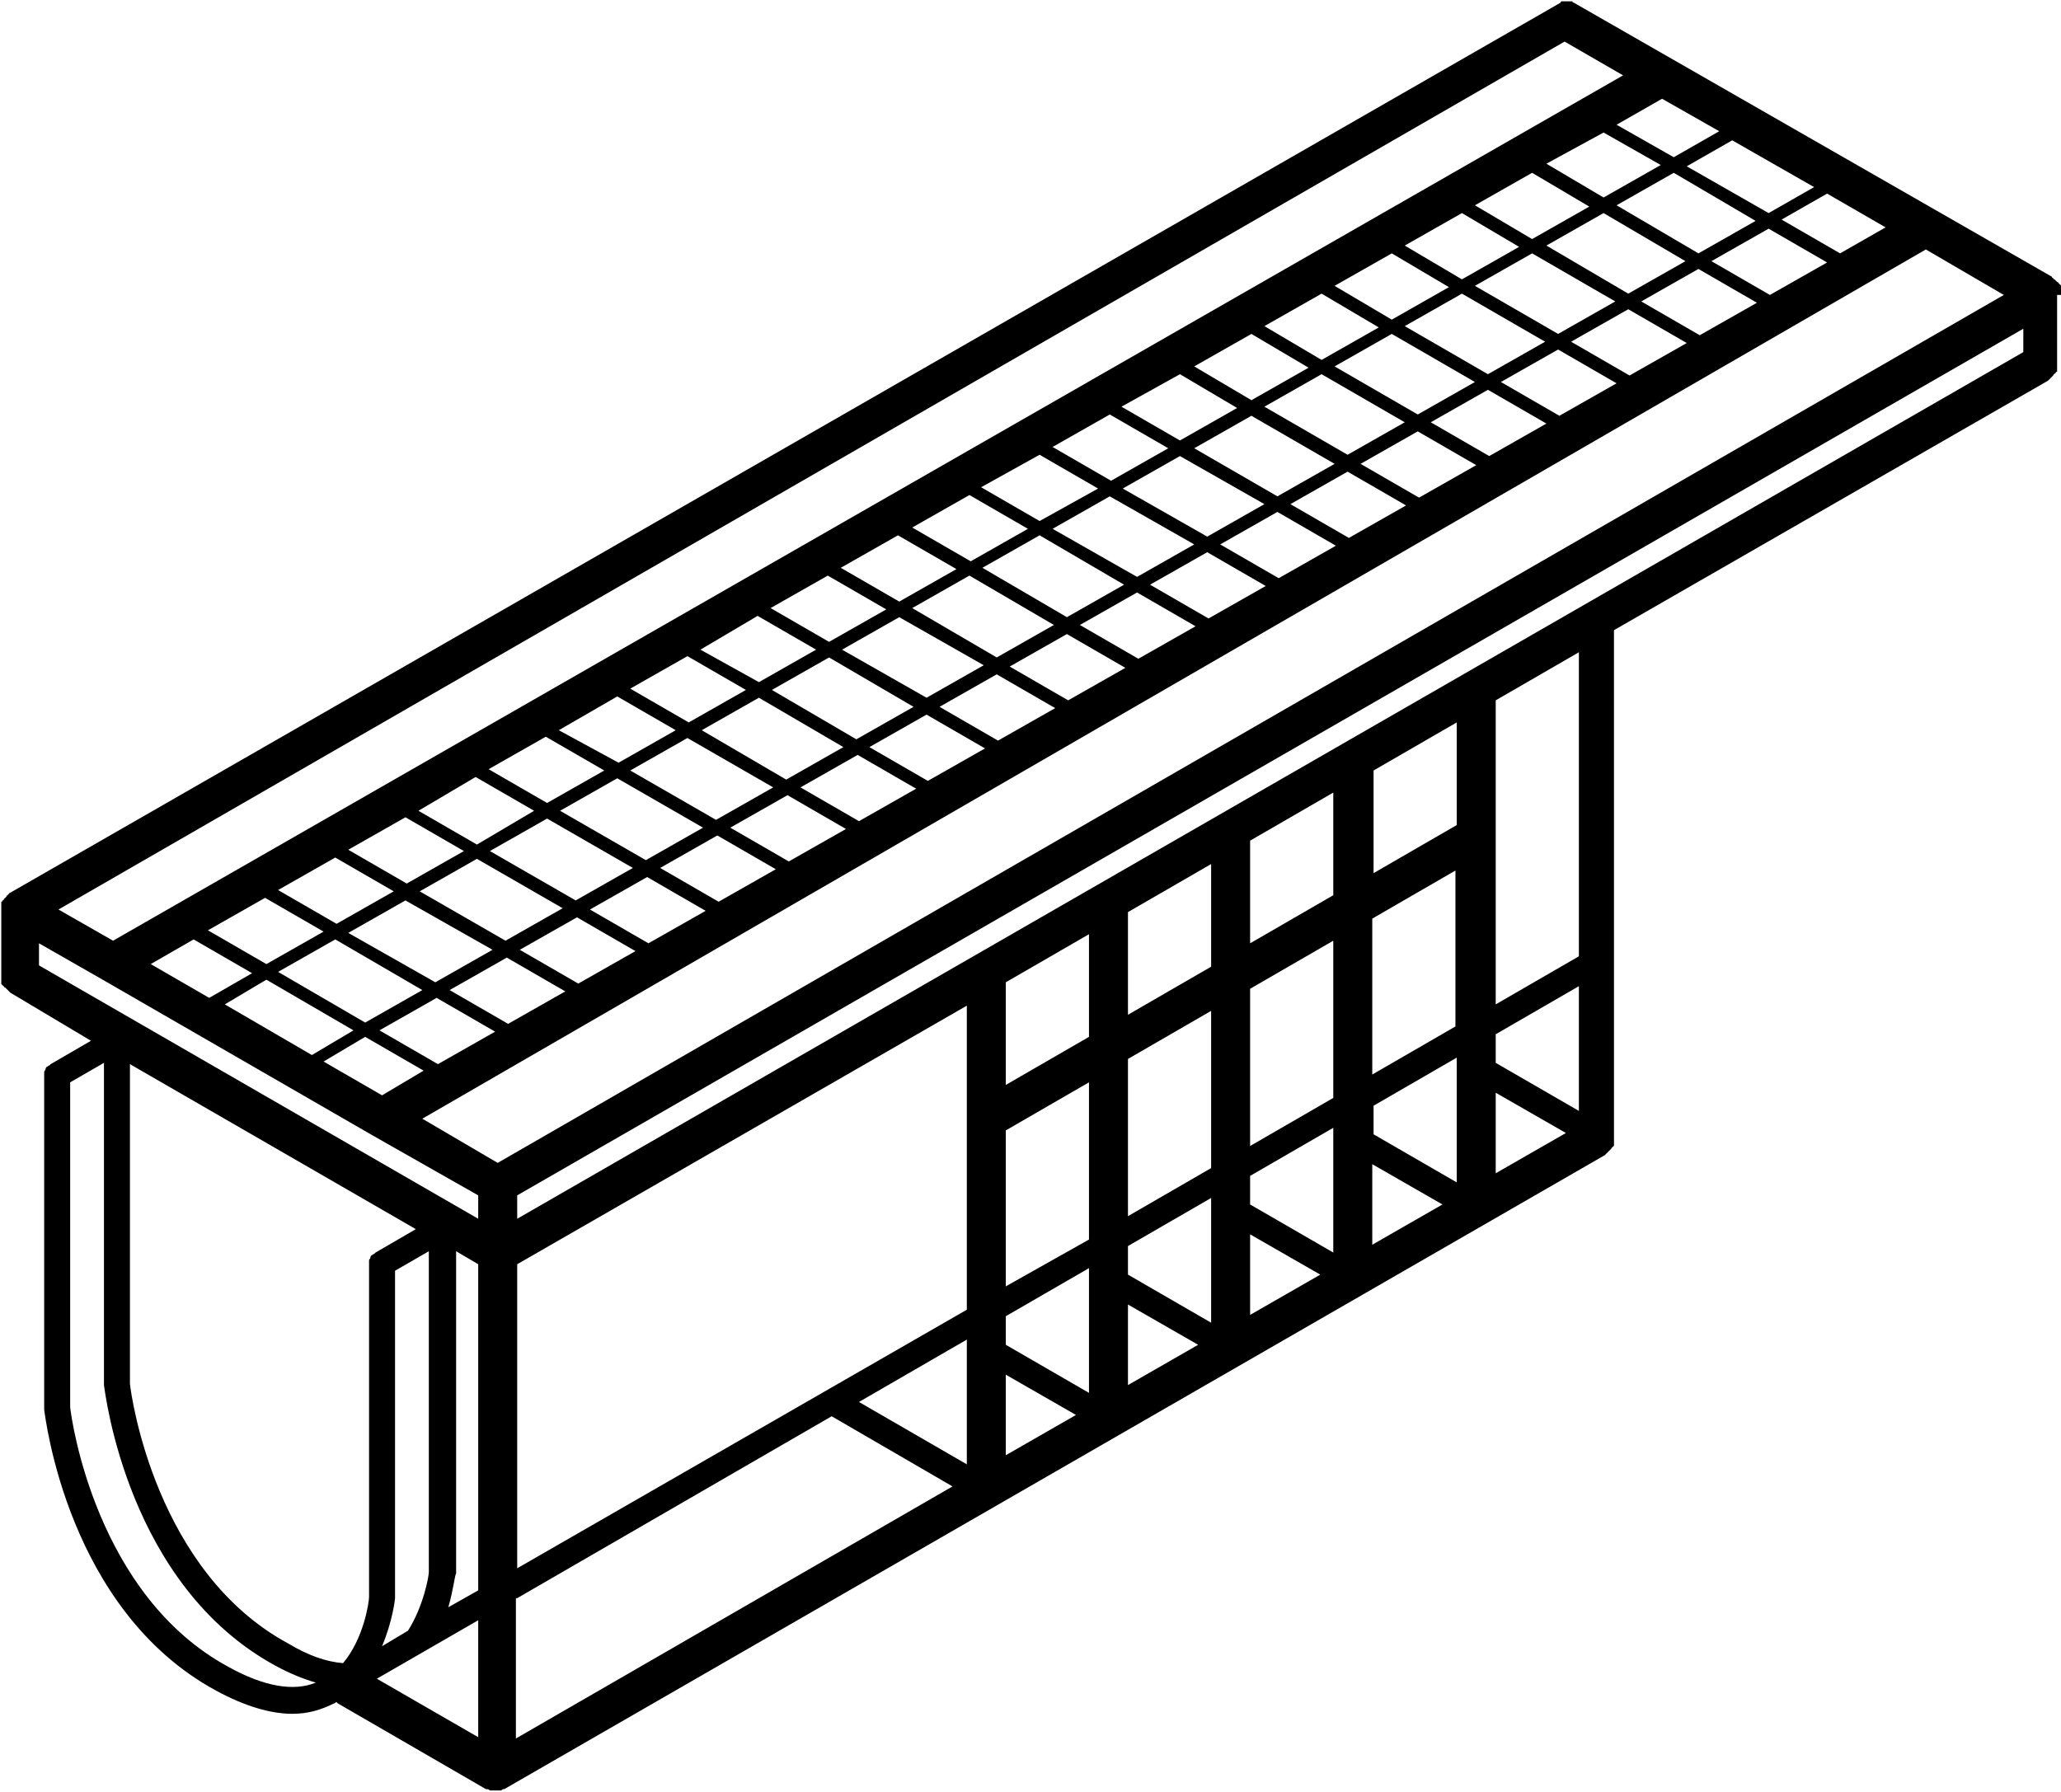 <?xml version="1.0" encoding="utf-8"?>
<!-- Generator: Adobe Illustrator 21.0.0, SVG Export Plug-In . SVG Version: 6.00 Build 0)  -->
<svg version="1.1" id="Warstwa_1" xmlns="http://www.w3.org/2000/svg" xmlns:xlink="http://www.w3.org/1999/xlink" x="0px" y="0px"
	 viewBox="0 0 158.6 137.9" enable-background="new 0 0 158.6 137.9" xml:space="preserve">
<path d="M158.6,22.7C158.6,22.7,158.6,22.7,158.6,22.7c0-0.1,0-0.1,0-0.1c0,0,0-0.1,0-0.1c0,0,0-0.1,0-0.1c0,0,0-0.1,0-0.1
	c0,0,0-0.1,0-0.1c0,0,0-0.1,0-0.1c0,0,0-0.1,0-0.1c0,0,0,0,0,0c0,0,0,0,0,0c0,0,0-0.1-0.1-0.1c0,0,0-0.1-0.1-0.1c0,0,0-0.1-0.1-0.1
	c0,0,0,0-0.1-0.1c0,0,0,0-0.1-0.1c0,0-0.1,0-0.1-0.1c0,0-0.1,0-0.1-0.1c0,0,0,0,0,0L121.1,0.2c0,0,0,0,0,0c0,0-0.1,0-0.1-0.1
	c0,0-0.1,0-0.1,0c0,0-0.1,0-0.1,0c0,0-0.1,0-0.1,0c0,0-0.1,0-0.1,0c0,0-0.1,0-0.1,0c0,0-0.1,0-0.1,0c0,0-0.1,0-0.1,0
	c0,0-0.1,0-0.1,0c0,0-0.1,0-0.1,0.1c0,0,0,0,0,0L0.8,68.7c0,0,0,0,0,0c0,0-0.1,0-0.1,0.1c0,0-0.1,0-0.1,0.1c0,0-0.1,0-0.1,0.1
	c0,0,0,0-0.1,0.1c0,0,0,0-0.1,0.1c0,0,0,0.1-0.1,0.1c0,0,0,0.1-0.1,0.1c0,0,0,0,0,0c0,0,0,0,0,0c0,0,0,0.1,0,0.1c0,0,0,0.1,0,0.1
	c0,0,0,0.1,0,0.1c0,0,0,0.1,0,0.1c0,0,0,0.1,0,0.1c0,0,0,0.1,0,0.1c0,0,0,0.1,0,0.1c0,0,0,0,0,0v5.2c0,0,0,0,0,0c0,0.1,0,0.1,0,0.2
	c0,0,0,0.1,0,0.1c0,0,0,0.1,0,0.1c0,0,0,0.1,0.1,0.1c0,0,0,0.1,0.1,0.1c0,0,0,0.1,0.1,0.1c0,0,0.1,0.1,0.1,0.1c0,0,0.1,0.1,0.1,0.1
	c0,0,0.1,0.1,0.1,0.1c0,0,0.1,0.1,0.1,0.1c0,0,0,0,0,0L7,80.1l-3.1,1.8c0,0-0.1,0.1-0.1,0.1c-0.1,0-0.1,0.1-0.2,0.1
	c0,0-0.1,0.1-0.1,0.2c0,0.1-0.1,0.1-0.1,0.2c0,0.1,0,0.1,0,0.2c0,0,0,0.1,0,0.1v25.6c0,0,0,0.1,0,0.1c0.1,0.6,1.8,15.4,13.2,21.6
	c2.2,1.2,4.2,1.8,5.9,1.8c1.2,0,2.2-0.3,3.2-0.8c0.1,0,0.1-0.1,0.2-0.1c0,0,0.1,0.1,0.1,0.1l11.4,6.6c0,0,0,0,0,0c0,0,0,0,0.1,0
	c0.1,0,0.2,0.1,0.2,0.1c0,0,0.1,0,0.1,0c0.1,0,0.2,0,0.3,0c0,0,0,0,0,0c0,0,0,0,0,0s0,0,0,0c0,0,0,0,0,0c0.1,0,0.2,0,0.3,0
	c0,0,0.1,0,0.1,0c0,0,0,0,0,0c0.1,0,0.2-0.1,0.2-0.1c0,0,0,0,0.1,0c0,0,0,0,0,0l84.7-48.8c0,0,0,0,0,0c0,0,0.1-0.1,0.1-0.1
	c0,0,0.1-0.1,0.1-0.1c0,0,0.1-0.1,0.1-0.1c0,0,0.1-0.1,0.1-0.1c0,0,0.1-0.1,0.1-0.1c0,0,0-0.1,0.1-0.1c0,0,0-0.1,0.1-0.1
	c0,0,0-0.1,0-0.1c0,0,0-0.1,0-0.1c0-0.1,0-0.1,0-0.2c0,0,0,0,0,0V48.5l33.4-19.2c0,0,0,0,0,0c0,0,0.1-0.1,0.1-0.1
	c0,0,0.1-0.1,0.1-0.1c0,0,0.1-0.1,0.1-0.1c0,0,0.1-0.1,0.1-0.1c0,0,0-0.1,0.1-0.1c0,0,0-0.1,0.1-0.1c0,0,0-0.1,0.1-0.1
	c0,0,0-0.1,0-0.1c0,0,0-0.1,0-0.1c0-0.1,0-0.1,0-0.2c0,0,0,0,0-0.1V22.7z M39.8,93.8v-1.8l115.9-66.7v1.8L39.8,93.8z M120.4,3.2
	l4.5,2.6L8.7,72.4L4.5,70L120.4,3.2z M102.6,96.4l-6.4-3.7v-2.2l6.4-3.7V96.4z M74.4,112.7l-8.3-4.8l8.3-4.8V112.7z M77.4,101.3
	l6.4-3.7v9.6l-6.4-3.7V101.3z M77.4,87l6.4-3.7v12.1L77.4,99V87z M86.8,81.5l6.4-3.7v12.1l-6.4,3.7V81.5z M86.8,95.9l6.4-3.7v9.6
	l-6.4-3.7V95.9z M96.2,88.2V76.1l6.4-3.7v12.1L96.2,88.2z M96.2,72.6v-7.9l6.4-3.7v7.9L96.2,72.6z M93.2,74.4l-6.4,3.7v-7.9l6.4-3.7
	V74.4z M83.8,79.8l-6.4,3.7v-7.9l6.4-3.7V79.8z M74.4,100.8l-34.6,19.9V97.3l34.6-19.9V100.8z M30.4,123c0,0,0-0.1,0-0.1V97.8
	l2.6-1.5V121c0,0.3-0.4,2.6-1.6,4.5l-2,1.2C30.2,124.8,30.4,123.1,30.4,123z M35.1,121.1c0,0,0-0.1,0-0.1V96.3l1.7,1v25.1l-2.3,1.3
	C34.9,122.3,35,121.2,35.1,121.1z M38.3,89.5l-5.8-3.4l115.7-66.9l6,3.5L38.3,89.5z M24.9,81.7l3.2-1.9l4.5,2.6l-3.2,1.9L24.9,81.7z
	 M123.4,10.2l4.4,2.5l-4.4,2.5l-4.4-2.6L123.4,10.2z M33.7,81.9l-4.5-2.6l4.4-2.5l4.5,2.6L33.7,81.9z M124.3,23.2l-4.4,2.5l-6.4-3.7
	l4.4-2.5L124.3,23.2z M119,18.9l4.4-2.5l6.3,3.7l-4.4,2.5L119,18.9z M118.9,26.3l-4.4,2.5l-6.4-3.7l4.4-2.5L118.9,26.3z M113.5,29.4
	l-4.4,2.5l-6.4-3.7l4.4-2.5L113.5,29.4z M108.1,32.5l-4.4,2.5l-6.4-3.7l4.4-2.5L108.1,32.5z M102.7,35.7l-4.4,2.5l-6.4-3.7l4.4-2.5
	L102.7,35.7z M97.3,38.8l-4.4,2.5l-6.5-3.7l4.4-2.5L97.3,38.8z M91.9,41.9l-4.4,2.5L81,40.7l4.4-2.5L91.9,41.9z M86.5,45l-4.4,2.5
	l-6.5-3.8l4.4-2.5L86.5,45z M81.1,48.1l-4.4,2.5l-6.5-3.8l4.4-2.5L81.1,48.1z M75.7,51.2l-4.4,2.5L64.8,50l4.4-2.5L75.7,51.2z
	 M70.3,54.4l-4.4,2.5l-6.5-3.8l4.4-2.5L70.3,54.4z M64.9,57.5L60.5,60L54,56.2l4.4-2.5L64.9,57.5z M59.5,60.6l-4.4,2.5l-6.6-3.8
	l4.4-2.5L59.5,60.6z M54.1,63.7l-4.4,2.5l-6.6-3.8l4.4-2.5L54.1,63.7z M48.7,66.8l-4.4,2.5l-6.6-3.8l4.4-2.5L48.7,66.8z M43.3,69.9
	l-4.4,2.5l-6.6-3.8l4.4-2.5L43.3,69.9z M37.9,73.1l-4.4,2.5l-6.7-3.8l4.4-2.5L37.9,73.1z M32.5,76.2l-4.4,2.5l-6.7-3.9l4.4-2.5
	L32.5,76.2z M39.1,78.8l-4.5-2.6l4.4-2.5l4.5,2.6L39.1,78.8z M44.5,75.7l-4.5-2.6l4.4-2.5l4.5,2.6L44.5,75.7z M49.9,72.6l-4.5-2.6
	l4.4-2.5l4.5,2.6L49.9,72.6z M55.3,69.4l-4.5-2.6l4.4-2.5l4.5,2.6L55.3,69.4z M60.7,66.3l-4.5-2.6l4.4-2.5l4.5,2.6L60.7,66.3z
	 M66.1,63.2l-4.5-2.6l4.4-2.5l4.5,2.6L66.1,63.2z M71.4,60.1l-4.5-2.6l4.4-2.5l4.5,2.6L71.4,60.1z M76.8,57l-4.5-2.6l4.4-2.5
	l4.5,2.6L76.8,57z M82.2,53.9l-4.5-2.6l4.4-2.5l4.5,2.6L82.2,53.9z M87.6,50.7l-4.5-2.6l4.4-2.5l4.5,2.6L87.6,50.7z M93,47.6
	L88.5,45l4.4-2.5l4.5,2.6L93,47.6z M98.4,44.5l-4.5-2.6l4.4-2.5l4.5,2.6L98.4,44.5z M103.8,41.4l-4.5-2.6l4.4-2.5l4.5,2.6
	L103.8,41.4z M109.2,38.3l-4.5-2.6l4.4-2.5l4.5,2.6L109.2,38.3z M114.6,35.1l-4.5-2.6l4.4-2.5l4.5,2.6L114.6,35.1z M120,32l-4.5-2.6
	l4.4-2.5l4.5,2.6L120,32z M125.4,28.9l-4.5-2.6l4.4-2.5l4.5,2.6L125.4,28.9z M130.8,25.8l-4.5-2.6l4.4-2.5l4.5,2.6L130.8,25.8z
	 M136.2,22.7l-4.5-2.6l4.4-2.5l4.5,2.6L136.2,22.7z M141.6,19.5l-4.5-2.6l3.5-2l4.5,2.6L141.6,19.5z M136.1,16.4l-6.3-3.6l3.5-2
	l6.3,3.6L136.1,16.4z M135.1,17l-4.4,2.5l-6.3-3.7l4.4-2.5L135.1,17z M117.9,13.3l4.4,2.6l-4.4,2.5l-4.4-2.6L117.9,13.3z
	 M112.5,16.4l4.4,2.6l-4.4,2.5l-4.4-2.6L112.5,16.4z M107.1,19.5l4.4,2.6l-4.4,2.5l-4.4-2.6L107.1,19.5z M101.7,22.6l4.4,2.6
	l-4.4,2.5l-4.4-2.6L101.7,22.6z M96.3,25.7l4.4,2.6l-4.4,2.5l-4.4-2.6L96.3,25.7z M90.8,28.8l4.4,2.6l-4.4,2.5l-4.5-2.6L90.8,28.8z
	 M85.4,31.9l4.5,2.6L85.5,37L81,34.4L85.4,31.9z M80,35l4.5,2.6L80,40.1l-4.5-2.6L80,35z M74.6,38.1l4.5,2.6l-4.4,2.5l-4.5-2.6
	L74.6,38.1z M69.1,41.2l4.5,2.6l-4.4,2.5l-4.5-2.6L69.1,41.2z M63.7,44.3l4.5,2.6l-4.4,2.5l-4.5-2.6L63.7,44.3z M58.3,47.4l4.5,2.6
	l-4.4,2.5L53.9,50L58.3,47.4z M52.9,50.5l4.5,2.6L53,55.6l-4.5-2.6L52.9,50.5z M47.5,53.6l4.5,2.6l-4.4,2.5L43,56.2L47.5,53.6z
	 M42,56.7l4.5,2.6l-4.4,2.5l-4.5-2.6L42,56.7z M36.6,59.8l4.5,2.6L36.7,65l-4.5-2.6L36.6,59.8z M31.2,62.9l4.5,2.6l-4.4,2.5
	l-4.5-2.6L31.2,62.9z M25.8,66l4.5,2.6l-4.4,2.5l-4.5-2.6L25.8,66z M20.4,69.1l4.5,2.6l-4.4,2.5l-4.5-2.6L20.4,69.1z M14.9,72.3
	l4.5,2.6l-3.3,1.9l-4.5-2.6L14.9,72.3z M20.5,75.4l6.7,3.9l-3.2,1.9l-6.7-3.9L20.5,75.4z M132.3,10.1l-3.5,2l-4.4-2.5l3.5-2
	L132.3,10.1z M3,72.6l4.9,2.8c0,0,0,0,0,0l20.8,12c0,0,0,0,0,0l8.1,4.6v1.8L3,74.3V72.6z M10,81.9l22,12.7l-3.1,1.8
	c0,0-0.1,0.1-0.1,0.1c-0.1,0-0.1,0.1-0.2,0.1c0,0-0.1,0.1-0.1,0.2c0,0.1-0.1,0.1-0.1,0.2c0,0.1,0,0.1,0,0.2c0,0,0,0.1,0,0.1v25.6
	c0,0.4-0.4,3.2-2,5.1c-1.3-0.1-2.7-0.6-4.2-1.5c-10.2-5.5-12.1-19-12.2-20V81.9z M36.8,124.7v9l-7.8-4.5L36.8,124.7z M39.8,123
	L64,109l9.3,5.4l-33.6,19.4V123z M77.4,105.8l5.4,3.1l-5.4,3.1V105.8z M86.8,100.4l5.4,3.1l-5.4,3.1V100.4z M96.2,95l5.4,3.1
	l-5.4,3.1V95z M105.6,89.6l5.4,3.1l-5.4,3.1V89.6z M115.1,84.1l5.4,3.1l-5.4,3.1V84.1z M121.5,85.5l-6.4-3.7v-2.2l6.4-3.7V85.5z
	 M112.1,91l-6.4-3.7v-2.2l6.4-3.7V91z M105.6,82.7V70.7l6.4-3.7V79L105.6,82.7z M112.1,63.5l-6.4,3.7v-7.9l6.4-3.7V63.5z
	 M17.6,128.3c-10.2-5.5-12.1-19-12.2-20v-25L8,81.8v24.7c0,0,0,0.1,0,0.1c0.1,0.6,1.8,15.4,13.2,21.6c1.1,0.6,2.1,1,3.1,1.3
	C22.6,130.2,20.3,129.8,17.6,128.3z M121.5,73.6l-6.4,3.7V53.9l6.4-3.7V73.6z"/>
</svg>
